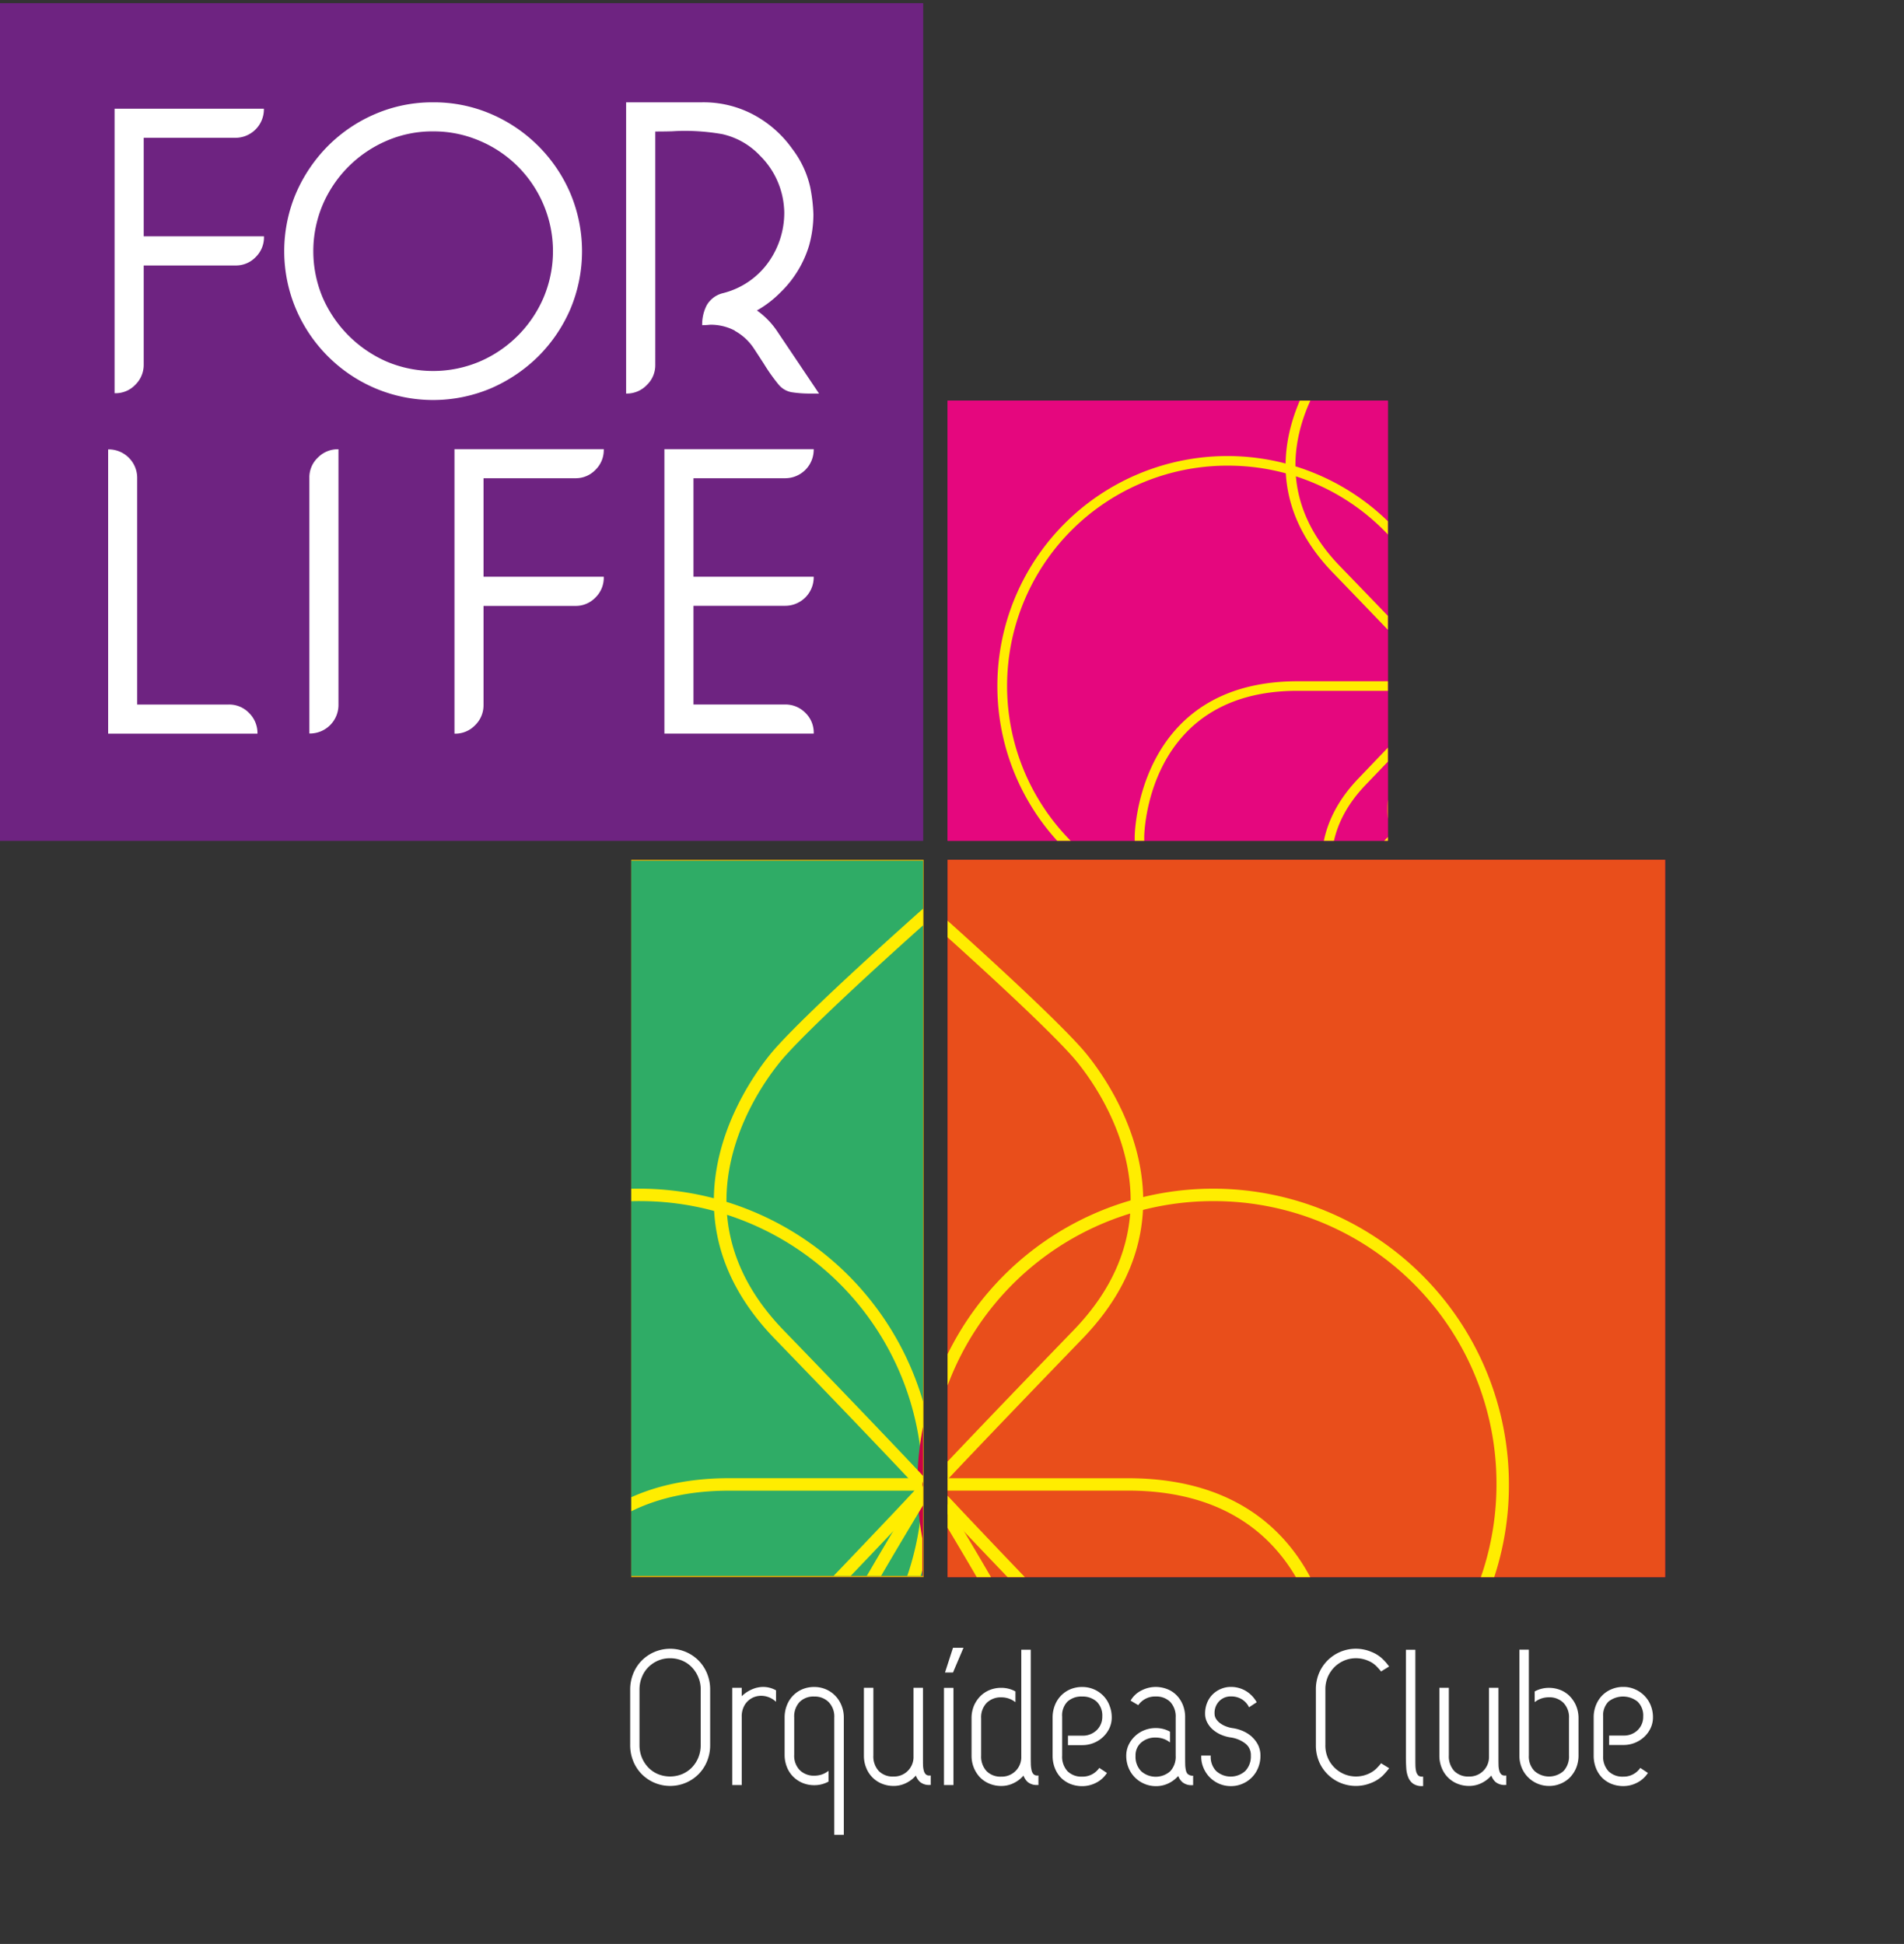 <svg id="logo_orquideas" xmlns="http://www.w3.org/2000/svg" xmlns:xlink="http://www.w3.org/1999/xlink" width="189" height="193" viewBox="0 0 189 193">
  <rect x="0" y="0" width="189" height="193" fill="#333333" stroke="none"/>
  <defs>
    <clipPath id="clip-path">
      <rect id="Retângulo_1004" data-name="Retângulo 1004" width="189" height="193" transform="translate(0 -0.312)"/>
    </clipPath>
    <clipPath id="clip-path-9">
      <rect id="Retângulo_1013" data-name="Retângulo 1013" width="43.704" height="43.704"/>
    </clipPath>
    <clipPath id="clip-path-18">
      <rect id="Retângulo_1023" data-name="Retângulo 1023" width="28.955" height="71.008"/>
    </clipPath>
    <clipPath id="clip-path-27">
      <rect id="Retângulo_1033" data-name="Retângulo 1033" width="71.228" height="71.228"/>
    </clipPath>
  </defs>
  <rect id="Retângulo_1000" data-name="Retângulo 1000" width="43.704" height="43.704" transform="translate(94.063 39.775)" fill="#e5077e"/>
  <rect id="Retângulo_1001" data-name="Retângulo 1001" width="91.642" height="83.174" transform="translate(0 0.312)" fill="#6e2381"/>
  <rect id="Retângulo_1002" data-name="Retângulo 1002" width="71.228" height="71.228" transform="translate(94.063 85.357)" fill="#cb0147"/>
  <rect id="Retângulo_1003" data-name="Retângulo 1003" width="29.021" height="71.228" transform="translate(62.658 85.357)" fill="#e6a800"/>
  <g id="Grupo_773" data-name="Grupo 773" transform="translate(0 0.312)">
    <g id="Grupo_765" data-name="Grupo 765" clip-path="url(#clip-path)">
      <path id="Caminho_7045" data-name="Caminho 7045" d="M15.5,42.533V14.29H30.322v.044a2.831,2.831,0,0,1-2.825,2.84H18.391v9.781H30.33v.066a2.738,2.738,0,0,1-.829,2,2.71,2.71,0,0,1-2,.829H18.391v9.84a2.755,2.755,0,0,1-.829,2,2.712,2.712,0,0,1-2,.844Z" transform="translate(-4.126 -3.804)" fill="#fff"/>
    </g>
    <g id="Grupo_766" data-name="Grupo 766" clip-path="url(#clip-path)">
      <path id="Caminho_7046" data-name="Caminho 7046" d="M53.228,13.42a14.306,14.306,0,0,1,5.731,1.152,14.98,14.98,0,0,1,7.9,7.9,14.83,14.83,0,0,1,0,11.462A15.048,15.048,0,0,1,63.67,38.64a15.368,15.368,0,0,1-4.711,3.177,14.744,14.744,0,0,1-11.462,0,14.887,14.887,0,0,1-7.888-7.888,14.744,14.744,0,0,1,0-11.462,15.28,15.28,0,0,1,3.177-4.711A14.886,14.886,0,0,1,47.5,14.572a14.332,14.332,0,0,1,5.731-1.152m0,2.884a11.445,11.445,0,0,0-4.608.932,12.084,12.084,0,0,0-6.355,6.355,11.859,11.859,0,0,0,0,9.216,12.289,12.289,0,0,0,6.355,6.355,11.859,11.859,0,0,0,9.216,0,12.084,12.084,0,0,0,6.355-6.355,11.859,11.859,0,0,0,0-9.216,11.886,11.886,0,0,0-6.355-6.355,11.57,11.57,0,0,0-4.608-.932" transform="translate(-10.236 -3.573)" fill="#fff"/>
    </g>
    <g id="Grupo_767" data-name="Grupo 767" clip-path="url(#clip-path)">
      <path id="Caminho_7047" data-name="Caminho 7047" d="M94.342,32.359a7.887,7.887,0,0,0,4.535-3.133A8.477,8.477,0,0,0,100.4,24.39c0-.154-.007-.316-.022-.477A8.07,8.07,0,0,0,98,18.725a7.334,7.334,0,0,0-3.772-2.15,21.877,21.877,0,0,0-3.662-.323c-.418,0-.844.015-1.291.044-.543.015-1.1.022-1.68.022V39.491a2.712,2.712,0,0,1-.844,2,2.74,2.74,0,0,1-2,.844H84.7V13.42h7.536a10.531,10.531,0,0,1,5.2,1.277A11.177,11.177,0,0,1,101.2,18.05a9.823,9.823,0,0,1,1.776,3.8,16.54,16.54,0,0,1,.316,2.7,11.632,11.632,0,0,1-.433,3.1,10.813,10.813,0,0,1-2.825,4.63,10.7,10.7,0,0,1-2.348,1.805,7.919,7.919,0,0,1,2.033,2.1l4.131,6.149h-.726a11.862,11.862,0,0,1-1.952-.125,2.167,2.167,0,0,1-1.321-.748,18.221,18.221,0,0,1-1.46-2.055c-.294-.455-.646-1-1.057-1.622a5.36,5.36,0,0,0-1.849-1.68v-.022a5.163,5.163,0,0,0-2.451-.58,7.137,7.137,0,0,1-.785.044A4.167,4.167,0,0,1,92.7,33.57a2.555,2.555,0,0,1,1.644-1.211" transform="translate(-22.549 -3.573)" fill="#fff"/>
    </g>
    <g id="Grupo_768" data-name="Grupo 768" clip-path="url(#clip-path)">
      <path id="Caminho_7048" data-name="Caminho 7048" d="M14.63,88.6V60.38a2.833,2.833,0,0,1,2.884,2.884V85.71h9.092a2.733,2.733,0,0,1,2.018.844,2.807,2.807,0,0,1,.829,2.047H14.63Z" transform="translate(-3.895 -16.074)" fill="#fff"/>
    </g>
    <g id="Grupo_769" data-name="Grupo 769" clip-path="url(#clip-path)">
      <path id="Caminho_7049" data-name="Caminho 7049" d="M41.85,88.574V63.2a2.7,2.7,0,0,1,.844-2.011,2.755,2.755,0,0,1,2-.829h.044V85.734a2.831,2.831,0,0,1-2.825,2.847H41.85Z" transform="translate(-11.141 -16.069)" fill="#fff"/>
    </g>
    <g id="Grupo_770" data-name="Grupo 770" clip-path="url(#clip-path)">
      <path id="Caminho_7050" data-name="Caminho 7050" d="M61.48,88.593V60.35H76.3v.044a2.736,2.736,0,0,1-.829,2.011,2.7,2.7,0,0,1-2,.829H64.364v9.781H76.3v.066a2.738,2.738,0,0,1-.829,2,2.7,2.7,0,0,1-2,.829H64.364v9.84a2.755,2.755,0,0,1-.829,2,2.724,2.724,0,0,1-2,.844Z" transform="translate(-16.367 -16.066)" fill="#fff"/>
    </g>
    <g id="Grupo_771" data-name="Grupo 771" clip-path="url(#clip-path)">
      <path id="Caminho_7051" data-name="Caminho 7051" d="M89.88,88.593V60.35H104.7v.044a2.831,2.831,0,0,1-2.847,2.84H92.764v9.781H104.7v.044a2.831,2.831,0,0,1-2.847,2.84H92.764v9.8h9.092a2.764,2.764,0,0,1,2.018.829,2.726,2.726,0,0,1,.829,2v.059H89.88Z" transform="translate(-23.928 -16.066)" fill="#fff"/>
    </g>
    <g id="Grupo_772" data-name="Grupo 772" clip-path="url(#clip-path)">
      <rect id="Retângulo_1011" data-name="Retângulo 1011" width="43.704" height="43.704" transform="translate(94.063 39.463)" fill="#e5077e"/>
    </g>
  </g>
  <g id="Grupo_782" data-name="Grupo 782" transform="translate(94.063 39.775)">
    <g id="Grupo_774" data-name="Grupo 774" clip-path="url(#clip-path-9)">
      <path id="Caminho_7052" data-name="Caminho 7052" d="M158.1,106.951a22.836,22.836,0,1,1,22.637-22.835A22.763,22.763,0,0,1,158.1,106.951m0-44.717A21.875,21.875,0,1,0,179.78,84.108,21.8,21.8,0,0,0,158.1,62.234" transform="translate(-130.125 -55.777)" fill="#ffed00"/>
    </g>
    <g id="Grupo_775" data-name="Grupo 775" clip-path="url(#clip-path-9)">
      <path id="Caminho_7053" data-name="Caminho 7053" d="M218.5,106.951a22.836,22.836,0,1,1,22.637-22.835A22.763,22.763,0,0,1,218.5,106.951m0-44.717A21.875,21.875,0,1,0,240.18,84.108,21.8,21.8,0,0,0,218.5,62.234" transform="translate(-146.205 -55.777)" fill="#e6a800"/>
    </g>
    <g id="Grupo_776" data-name="Grupo 776" clip-path="url(#clip-path-9)">
      <path id="Caminho_7054" data-name="Caminho 7054" d="M190.48,77.162a.454.454,0,0,1-.169-.029.54.54,0,0,1-.257-.22c-.536-.58-3.4-3.654-11.447-11.983-10-10.346-1.064-21.14-.015-22.344,2.759-3.148,11.175-10.6,11.572-10.955l.015-.015a.481.481,0,0,1,.638,0c.36.316,8.827,7.837,11.579,10.963h0c1.049,1.2,9.979,12-.015,22.344-8.167,8.446-11.014,11.513-11.476,12.012a.521.521,0,0,1-.323.213.575.575,0,0,1-.1.015m.015-44.541c-1.592,1.409-8.717,7.785-11.19,10.6-.991,1.13-9.414,11.315-.015,21.045,7.169,7.411,10.236,10.669,11.2,11.711.969-1.042,4.058-4.322,11.2-11.711,9.4-9.73.976-19.915-.015-21.045-2.414-2.759-9.576-9.18-11.175-10.6" transform="translate(-140.363 -47.847)" fill="#ffed00"/>
    </g>
    <g id="Grupo_777" data-name="Grupo 777" clip-path="url(#clip-path-9)">
      <path id="Caminho_7055" data-name="Caminho 7055" d="M191.778,127.71a.469.469,0,0,1-.315-.117c-.279-.249-6.868-6.134-9.011-8.593-.822-.947-7.822-9.466.015-17.625,6.333-6.6,8.541-8.989,8.915-9.392a.432.432,0,0,1,.22-.176.421.421,0,0,1,.1-.029.437.437,0,0,1,.257.022.526.526,0,0,1,.257.213c.44.477,2.686,2.906,8.886,9.37,7.837,8.167.837,16.686.015,17.625-2.106,2.414-8.292,7.947-9,8.585l-.015.015a.6.6,0,0,1-.323.1m.015-34.759c-.837.9-3.243,3.478-8.629,9.084-7.25,7.551-.748,15.461.015,16.334,1.842,2.113,7.235,6.993,8.607,8.226,1.365-1.225,6.743-6.076,8.615-8.226.763-.881,7.264-8.791.015-16.334-5.379-5.606-7.793-8.189-8.622-9.084" transform="translate(-141.66 -63.893)" fill="#ffed00"/>
    </g>
    <g id="Grupo_778" data-name="Grupo 778" clip-path="url(#clip-path-9)">
      <path id="Caminho_7056" data-name="Caminho 7056" d="M170.935,123.772H153.977a.476.476,0,0,1-.477-.477V107.189c0-.154.183-15.439,16.18-15.439h15.4a.476.476,0,0,1,.477.477V110.2c-.015,4.058-4.982,13.568-14.624,13.568m-16.488-.954h16.481c9.011,0,13.656-8.842,13.656-12.614V92.7H169.665c-15.043,0-15.219,14.338-15.219,14.485Z" transform="translate(-134.928 -63.888)" fill="#ffed00"/>
    </g>
    <g id="Grupo_779" data-name="Grupo 779" clip-path="url(#clip-path-9)">
      <path id="Caminho_7057" data-name="Caminho 7057" d="M227.435,123.772H210.477c-9.642,0-14.617-9.51-14.617-13.575V92.227a.476.476,0,0,1,.477-.477h15.395c15.989,0,16.18,15.285,16.18,15.439V123.3a.481.481,0,0,1-.477.477M196.814,92.7v17.5c0,3.772,4.645,12.614,13.656,12.614H226.95v-15.63c0-.147-.176-14.485-15.219-14.485H196.814Z" transform="translate(-146.205 -63.888)" fill="#ffed00"/>
    </g>
    <g id="Grupo_780" data-name="Grupo 780" clip-path="url(#clip-path-9)">
      <path id="Caminho_7058" data-name="Caminho 7058" d="M194.155,110.871c-3.317,0-4.894-1.526-5.635-2.8a8.122,8.122,0,0,1,.139-7.5c1.959-3.449,5.063-8.549,5.092-8.593a.481.481,0,1,1,.822.5c-.029.051-3.126,5.136-5.078,8.571a7.106,7.106,0,0,0-.139,6.545c.9,1.541,2.517,2.326,4.814,2.326a.476.476,0,0,1,.477.477.5.5,0,0,1-.492.477" transform="translate(-144.023 -63.887)" fill="#e6a800"/>
    </g>
    <g id="Grupo_781" data-name="Grupo 781" clip-path="url(#clip-path-9)">
      <path id="Caminho_7059" data-name="Caminho 7059" d="M196.345,110.871a.477.477,0,1,1,0-.954c2.3,0,3.911-.785,4.806-2.326a7.106,7.106,0,0,0-.139-6.545c-1.952-3.434-5.048-8.519-5.078-8.571a.481.481,0,0,1,.822-.5c.029.051,3.133,5.151,5.092,8.593a8.143,8.143,0,0,1,.139,7.5c-.748,1.277-2.326,2.8-5.643,2.8" transform="translate(-146.206 -63.887)" fill="#e6a800"/>
    </g>
  </g>
  <g id="Grupo_784" data-name="Grupo 784" transform="translate(0 0.312)">
    <g id="Grupo_783" data-name="Grupo 783" clip-path="url(#clip-path)">
      <rect id="Retângulo_1021" data-name="Retângulo 1021" width="28.955" height="71.008" transform="translate(62.665 85.141)" fill="#2fac66"/>
    </g>
  </g>
  <g id="Grupo_793" data-name="Grupo 793" transform="translate(62.665 85.452)">
    <g id="Grupo_785" data-name="Grupo 785" clip-path="url(#clip-path-18)">
      <path id="Caminho_7060" data-name="Caminho 7060" d="M76.239,219.127a29.36,29.36,0,1,1,29.109-29.359,29.27,29.27,0,0,1-29.109,29.359m0-57.484a28.127,28.127,0,1,0,27.876,28.126,28.03,28.03,0,0,0-27.876-28.126" transform="translate(-75.212 -127.845)" fill="#ffed00"/>
    </g>
    <g id="Grupo_786" data-name="Grupo 786" clip-path="url(#clip-path-18)">
      <path id="Caminho_7061" data-name="Caminho 7061" d="M153.889,219.127A29.36,29.36,0,1,1,183,189.769a29.27,29.27,0,0,1-29.109,29.359m0-57.484a28.127,28.127,0,1,0,27.876,28.126,28.03,28.03,0,0,0-27.876-28.126" transform="translate(-95.884 -127.845)" fill="#cb0147"/>
    </g>
    <g id="Grupo_787" data-name="Grupo 787" clip-path="url(#clip-path-18)">
      <path id="Caminho_7062" data-name="Caminho 7062" d="M117.864,180.841a.527.527,0,0,1-.213-.044.634.634,0,0,1-.33-.286c-.69-.741-4.373-4.7-14.72-15.4-12.856-13.3-1.372-27.187-.022-28.72,3.552-4.043,14.367-13.626,14.881-14.081.007-.007.015-.007.015-.015a.617.617,0,0,1,.822,0c.462.411,11.344,10.075,14.881,14.1h0c1.35,1.541,12.834,15.424-.022,28.72-10.493,10.86-14.162,14.8-14.756,15.439a.6.6,0,0,1-.286.235.722.722,0,0,1-.117.037.415.415,0,0,1-.132.022m.022-57.264c-2.04,1.82-11.2,10.009-14.382,13.626-1.277,1.453-12.107,14.551-.022,27.055,9.216,9.532,13.157,13.722,14.4,15.057,1.247-1.343,5.217-5.562,14.4-15.057,12.085-12.5,1.255-25.6-.022-27.055-3.1-3.537-12.313-11.8-14.367-13.626" transform="translate(-88.374 -117.656)" fill="#ffed00"/>
    </g>
    <g id="Grupo_788" data-name="Grupo 788" clip-path="url(#clip-path-18)">
      <path id="Caminho_7063" data-name="Caminho 7063" d="M119.543,245.819a.623.623,0,0,1-.411-.154c-.36-.323-8.827-7.888-11.579-11.051-1.057-1.218-10.053-12.166.022-22.667,8.138-8.482,10.985-11.557,11.462-12.078a.586.586,0,0,1,.286-.227.889.889,0,0,1,.132-.037.621.621,0,0,1,.66.294c.565.609,3.456,3.742,11.425,12.041,10.075,10.493,1.079,21.448.022,22.666-2.708,3.1-10.662,10.214-11.579,11.036l-.015.015a.658.658,0,0,1-.426.161m.007-44.695c-1.071,1.152-4.175,4.469-11.087,11.674-9.319,9.708-.961,19.871.022,21,2.363,2.715,9.3,8.989,11.065,10.574,1.754-1.57,8.673-7.815,11.08-10.574.983-1.13,9.334-11.293.022-21-6.927-7.2-10.031-10.515-11.1-11.674" transform="translate(-90.045 -138.276)" fill="#ffed00"/>
    </g>
    <g id="Grupo_789" data-name="Grupo 789" clip-path="url(#clip-path-18)">
      <path id="Caminho_7064" data-name="Caminho 7064" d="M92.727,240.76h-21.8a.62.62,0,0,1-.616-.616V219.436c0-.2.235-19.856,20.8-19.856h19.8a.62.62,0,0,1,.616.616V223.3c0,5.225-6.391,17.457-18.792,17.457m-21.184-1.233H92.734c11.586,0,17.559-11.366,17.559-16.217V200.82H91.105c-19.342,0-19.57,18.433-19.57,18.623v20.084Z" transform="translate(-81.383 -138.273)" fill="#ffed00"/>
    </g>
    <g id="Grupo_790" data-name="Grupo 790" clip-path="url(#clip-path-18)">
      <path id="Caminho_7065" data-name="Caminho 7065" d="M165.37,240.76H143.562c-12.4,0-18.792-12.232-18.792-17.449V200.2a.62.62,0,0,1,.616-.616h19.8c20.561,0,20.8,19.651,20.8,19.849v20.707a.615.615,0,0,1-.609.624M126,200.813v22.5c0,4.85,5.973,16.217,17.559,16.217h21.192V219.436c0-.183-.227-18.623-19.57-18.623Z" transform="translate(-95.881 -138.273)" fill="#cb0147"/>
    </g>
    <g id="Grupo_791" data-name="Grupo 791" clip-path="url(#clip-path-18)">
      <path id="Caminho_7066" data-name="Caminho 7066" d="M122.58,224.168c-4.256,0-6.289-1.959-7.25-3.6-1.746-2.994-1.211-7.206.176-9.642,2.524-4.432,6.509-10.985,6.545-11.051a.612.612,0,0,1,.844-.205.618.618,0,0,1,.205.844c-.044.066-4.014,6.6-6.531,11.021a9.113,9.113,0,0,0-.183,8.409c1.152,1.981,3.236,2.986,6.186,2.986a.62.62,0,0,1,.616.616.606.606,0,0,1-.609.624" transform="translate(-93.075 -138.272)" fill="#ffed00"/>
    </g>
    <g id="Grupo_792" data-name="Grupo 792" clip-path="url(#clip-path-18)">
      <path id="Caminho_7067" data-name="Caminho 7067" d="M125.406,224.171a.616.616,0,1,1,0-1.233c2.95,0,5.026-1.005,6.186-2.986a9.113,9.113,0,0,0-.183-8.409c-2.51-4.417-6.487-10.955-6.531-11.021a.617.617,0,0,1,.205-.844.61.61,0,0,1,.844.205c.037.066,4.021,6.619,6.545,11.051,1.387,2.436,1.915,6.641.176,9.642-.954,1.644-2.986,3.6-7.242,3.6" transform="translate(-95.886 -138.274)" fill="#cb0147"/>
    </g>
  </g>
  <g id="Grupo_795" data-name="Grupo 795" transform="translate(0 0.312)">
    <g id="Grupo_794" data-name="Grupo 794" clip-path="url(#clip-path)">
      <rect id="Retângulo_1031" data-name="Retângulo 1031" width="71.228" height="71.228" transform="translate(94.063 85.045)" fill="#e94e1b"/>
    </g>
  </g>
  <g id="Grupo_804" data-name="Grupo 804" transform="translate(94.063 85.357)">
    <g id="Grupo_796" data-name="Grupo 796" clip-path="url(#clip-path-27)">
      <path id="Caminho_7068" data-name="Caminho 7068" d="M76.239,219.127a29.36,29.36,0,1,1,29.109-29.359,29.27,29.27,0,0,1-29.109,29.359m0-57.484a28.127,28.127,0,1,0,27.876,28.126,28.03,28.03,0,0,0-27.876-28.126" transform="translate(-106.61 -127.749)" fill="#ffed00"/>
    </g>
    <g id="Grupo_797" data-name="Grupo 797" clip-path="url(#clip-path-27)">
      <path id="Caminho_7069" data-name="Caminho 7069" d="M153.889,219.127A29.36,29.36,0,1,1,183,189.769a29.27,29.27,0,0,1-29.109,29.359m0-57.484a28.127,28.127,0,1,0,27.876,28.126,28.03,28.03,0,0,0-27.876-28.126" transform="translate(-127.282 -127.749)" fill="#ffed00"/>
    </g>
    <g id="Grupo_798" data-name="Grupo 798" clip-path="url(#clip-path-27)">
      <path id="Caminho_7070" data-name="Caminho 7070" d="M117.864,180.841a.527.527,0,0,1-.213-.044.634.634,0,0,1-.33-.286c-.69-.741-4.373-4.7-14.72-15.4-12.856-13.3-1.372-27.187-.022-28.72,3.552-4.043,14.367-13.626,14.881-14.081.007-.007.015-.007.015-.015a.617.617,0,0,1,.822,0c.462.411,11.344,10.075,14.881,14.1h0c1.35,1.541,12.834,15.424-.022,28.72-10.493,10.86-14.162,14.8-14.756,15.439a.6.6,0,0,1-.286.235.722.722,0,0,1-.117.037.415.415,0,0,1-.132.022m.022-57.264c-2.04,1.82-11.2,10.009-14.382,13.626-1.277,1.453-12.107,14.551-.022,27.055,9.216,9.532,13.157,13.722,14.4,15.057,1.247-1.343,5.217-5.562,14.4-15.057,12.085-12.5,1.255-25.6-.022-27.055-3.1-3.537-12.313-11.8-14.367-13.626" transform="translate(-119.772 -117.56)" fill="#ffed00"/>
    </g>
    <g id="Grupo_799" data-name="Grupo 799" clip-path="url(#clip-path-27)">
      <path id="Caminho_7071" data-name="Caminho 7071" d="M119.543,245.819a.623.623,0,0,1-.411-.154c-.36-.323-8.827-7.888-11.579-11.051-1.057-1.218-10.053-12.166.022-22.667,8.138-8.482,10.985-11.557,11.462-12.078a.586.586,0,0,1,.286-.227.889.889,0,0,1,.132-.037.621.621,0,0,1,.66.294c.565.609,3.456,3.742,11.425,12.041,10.075,10.493,1.079,21.448.022,22.666-2.708,3.1-10.662,10.214-11.579,11.036l-.015.015a.658.658,0,0,1-.426.161m.007-44.695c-1.071,1.152-4.175,4.469-11.087,11.674-9.319,9.708-.961,19.871.022,21,2.363,2.715,9.3,8.989,11.065,10.574,1.754-1.57,8.673-7.815,11.08-10.574.983-1.13,9.334-11.293.022-21-6.927-7.2-10.031-10.515-11.1-11.674" transform="translate(-121.443 -138.181)" fill="#ffed00"/>
    </g>
    <g id="Grupo_800" data-name="Grupo 800" clip-path="url(#clip-path-27)">
      <path id="Caminho_7072" data-name="Caminho 7072" d="M92.727,240.76h-21.8a.62.62,0,0,1-.616-.616V219.436c0-.2.235-19.856,20.8-19.856h19.8a.62.62,0,0,1,.616.616V223.3c0,5.225-6.391,17.457-18.792,17.457m-21.184-1.233H92.734c11.586,0,17.559-11.366,17.559-16.217V200.82H91.105c-19.342,0-19.57,18.433-19.57,18.623v20.084Z" transform="translate(-112.781 -138.177)" fill="#ffed00"/>
    </g>
    <g id="Grupo_801" data-name="Grupo 801" clip-path="url(#clip-path-27)">
      <path id="Caminho_7073" data-name="Caminho 7073" d="M165.37,240.76H143.562c-12.4,0-18.792-12.232-18.792-17.449V200.2a.62.62,0,0,1,.616-.616h19.8c20.561,0,20.8,19.651,20.8,19.849v20.707a.615.615,0,0,1-.609.624M126,200.813v22.5c0,4.85,5.973,16.217,17.559,16.217h21.192V219.436c0-.183-.227-18.623-19.57-18.623Z" transform="translate(-127.28 -138.177)" fill="#ffed00"/>
    </g>
    <g id="Grupo_802" data-name="Grupo 802" clip-path="url(#clip-path-27)">
      <path id="Caminho_7074" data-name="Caminho 7074" d="M122.58,224.168c-4.256,0-6.289-1.959-7.25-3.6-1.746-2.994-1.211-7.206.176-9.642,2.524-4.432,6.509-10.985,6.545-11.051a.612.612,0,0,1,.844-.205.618.618,0,0,1,.205.844c-.044.066-4.014,6.6-6.531,11.021a9.113,9.113,0,0,0-.183,8.409c1.152,1.981,3.236,2.986,6.186,2.986a.62.62,0,0,1,.616.616.606.606,0,0,1-.609.624" transform="translate(-124.473 -138.176)" fill="#ffed00"/>
    </g>
    <g id="Grupo_803" data-name="Grupo 803" clip-path="url(#clip-path-27)">
      <path id="Caminho_7075" data-name="Caminho 7075" d="M125.406,224.171a.616.616,0,1,1,0-1.233c2.95,0,5.026-1.005,6.186-2.986a9.113,9.113,0,0,0-.183-8.409c-2.51-4.417-6.487-10.955-6.531-11.021a.617.617,0,0,1,.205-.844.61.61,0,0,1,.844.205c.037.066,4.021,6.619,6.545,11.051,1.387,2.436,1.915,6.641.176,9.642-.954,1.644-2.986,3.6-7.242,3.6" transform="translate(-127.285 -138.179)" fill="#ffed00"/>
    </g>
  </g>
  <g id="Grupo_820" data-name="Grupo 820" transform="translate(0 0.312)">
    <g id="Grupo_805" data-name="Grupo 805" clip-path="url(#clip-path)">
      <path id="Caminho_7076" data-name="Caminho 7076" d="M92.03,223.819a3.981,3.981,0,0,0-5.621,0,3.92,3.92,0,0,0-.851,1.291,4.216,4.216,0,0,0-.308,1.614v5.489a4.163,4.163,0,0,0,.308,1.614,3.92,3.92,0,0,0,.851,1.291,3.98,3.98,0,0,0,1.269.851,4.006,4.006,0,0,0,3.082,0,3.98,3.98,0,0,0,1.269-.851,3.92,3.92,0,0,0,.851-1.291,4.189,4.189,0,0,0,.308-1.614v-5.489a4.163,4.163,0,0,0-.308-1.614,3.92,3.92,0,0,0-.851-1.291m.22,2.906v5.489a3.224,3.224,0,0,1-.242,1.262,3.105,3.105,0,0,1-.653.991,2.988,2.988,0,0,1-.969.646,3.186,3.186,0,0,1-2.355,0,2.881,2.881,0,0,1-.961-.646,3.1,3.1,0,0,1-.653-.991,3.224,3.224,0,0,1-.242-1.262v-5.489a3.224,3.224,0,0,1,.242-1.262,2.879,2.879,0,0,1,.653-.991,3.11,3.11,0,0,1,.969-.646,3.015,3.015,0,0,1,1.174-.227,3.1,3.1,0,0,1,1.174.227,2.881,2.881,0,0,1,.961.646,3.105,3.105,0,0,1,.653.991,3.007,3.007,0,0,1,.249,1.262" transform="translate(-22.695 -59.276)" fill="#fff"/>
    </g>
    <g id="Grupo_806" data-name="Grupo 806" clip-path="url(#clip-path)">
      <path id="Caminho_7077" data-name="Caminho 7077" d="M101.511,227.892a3.362,3.362,0,0,0-1.512.851v-.836H99.06v9.657H100v-6.78a2.182,2.182,0,0,1,.323-1.218,1.921,1.921,0,0,1,.814-.7,1.971,1.971,0,0,1,1.057-.147,2.145,2.145,0,0,1,1.064.455l.147.117v-1.13l-.051-.029a2.572,2.572,0,0,0-1.842-.235" transform="translate(-26.372 -60.649)" fill="#fff"/>
    </g>
    <g id="Grupo_807" data-name="Grupo 807" clip-path="url(#clip-path)">
      <path id="Caminho_7078" data-name="Caminho 7078" d="M111.144,228.674a2.888,2.888,0,0,0-.932-.624,2.936,2.936,0,0,0-1.137-.22,3.021,3.021,0,0,0-1.159.22,2.83,2.83,0,0,0-.932.631,2.885,2.885,0,0,0-.616.961,3.272,3.272,0,0,0-.227,1.218v3.691a3.256,3.256,0,0,0,.235,1.247,2.826,2.826,0,0,0,.638.961,2.97,2.97,0,0,0,.932.609,3.035,3.035,0,0,0,1.13.213,2.915,2.915,0,0,0,1.372-.33l.051-.029v-1.064l-.147.1a2.121,2.121,0,0,1-.58.279,2.377,2.377,0,0,1-.69.1,1.984,1.984,0,0,1-1.431-.543,2.047,2.047,0,0,1-.558-1.541v-3.691a2.116,2.116,0,0,1,.528-1.534,1.936,1.936,0,0,1,1.46-.55,1.959,1.959,0,0,1,1.431.55,2.051,2.051,0,0,1,.558,1.534v11.645h.947V230.868a3.134,3.134,0,0,0-.235-1.218,2.965,2.965,0,0,0-.638-.976" transform="translate(-28.256 -60.653)" fill="#fff"/>
    </g>
    <g id="Grupo_808" data-name="Grupo 808" clip-path="url(#clip-path)">
      <path id="Caminho_7079" data-name="Caminho 7079" d="M123.019,236.54a.769.769,0,0,1-.2-.36,2.236,2.236,0,0,1-.081-.594c-.007-.242-.007-.506-.007-.807V227.94h-.939v6.81a1.931,1.931,0,0,1-1.989,2,1.936,1.936,0,0,1-1.46-.55,2.131,2.131,0,0,1-.536-1.534V227.94h-.939v6.721a3.132,3.132,0,0,0,.227,1.218,2.79,2.79,0,0,0,1.548,1.578,3.052,3.052,0,0,0,1.159.227,2.777,2.777,0,0,0,1.313-.316,3.085,3.085,0,0,0,.91-.712,1.6,1.6,0,0,0,.411.631,1.392,1.392,0,0,0,.969.3h.1v-.939h-.1a.515.515,0,0,1-.389-.11" transform="translate(-31.113 -60.682)" fill="#fff"/>
    </g>
    <g id="Grupo_809" data-name="Grupo 809" clip-path="url(#clip-path)">
      <rect id="Retângulo_1045" data-name="Retângulo 1045" width="0.939" height="9.649" transform="translate(93.704 167.265)" fill="#fff"/>
    </g>
    <g id="Grupo_810" data-name="Grupo 810" clip-path="url(#clip-path)">
      <path id="Caminho_7080" data-name="Caminho 7080" d="M127.84,224.981h.792l1.042-2.451h-1.042Z" transform="translate(-34.033 -59.242)" fill="#fff"/>
    </g>
    <g id="Grupo_811" data-name="Grupo 811" clip-path="url(#clip-path)">
      <path id="Caminho_7081" data-name="Caminho 7081" d="M137.586,235.154a.9.9,0,0,1-.2-.4,3.29,3.29,0,0,1-.073-.66c-.007-.264-.007-.558-.007-.888V222.79h-.939v10.6a1.931,1.931,0,0,1-1.989,2,1.936,1.936,0,0,1-1.46-.55,2.137,2.137,0,0,1-.536-1.541V229.6a2.052,2.052,0,0,1,.558-1.541,1.984,1.984,0,0,1,1.431-.543,2.339,2.339,0,0,1,.69.1,2.122,2.122,0,0,1,.58.279l.147.1v-1.064l-.051-.029a2.894,2.894,0,0,0-1.372-.33,3.007,3.007,0,0,0-1.13.213,2.829,2.829,0,0,0-.932.616,3.108,3.108,0,0,0-.638.954,3.192,3.192,0,0,0-.235,1.24v3.691a3.158,3.158,0,0,0,.227,1.218,3.042,3.042,0,0,0,.616.961,2.811,2.811,0,0,0,.932.624,3.052,3.052,0,0,0,1.159.227,2.777,2.777,0,0,0,1.313-.316,3.085,3.085,0,0,0,.91-.712,1.6,1.6,0,0,0,.411.631,1.4,1.4,0,0,0,.969.3h.1v-.939h-.1a.5.5,0,0,1-.382-.132" transform="translate(-34.989 -59.311)" fill="#fff"/>
    </g>
    <g id="Grupo_812" data-name="Grupo 812" clip-path="url(#clip-path)">
      <path id="Caminho_7082" data-name="Caminho 7082" d="M147.4,228.674a2.888,2.888,0,0,0-.932-.624,2.936,2.936,0,0,0-1.137-.22,3.02,3.02,0,0,0-1.159.22,2.83,2.83,0,0,0-.932.631,2.885,2.885,0,0,0-.616.961,3.272,3.272,0,0,0-.227,1.218v3.786a3.308,3.308,0,0,0,.227,1.247,2.885,2.885,0,0,0,.616.961,2.812,2.812,0,0,0,.932.609,3.19,3.19,0,0,0,1.159.213,3,3,0,0,0,1.372-.33,2.745,2.745,0,0,0,1.035-.9l.051-.081-.756-.5-.051.066a2,2,0,0,1-1.651.8,1.96,1.96,0,0,1-1.46-.543,2.123,2.123,0,0,1-.528-1.541v-3.882a1.944,1.944,0,0,1,.528-1.482,2.032,2.032,0,0,1,1.46-.506,2.074,2.074,0,0,1,1.438.506,1.925,1.925,0,0,1,.558,1.482,1.831,1.831,0,0,1-.558,1.357,1.984,1.984,0,0,1-1.431.543h-1.416v.939h1.416a3.007,3.007,0,0,0,1.13-.213,2.961,2.961,0,0,0,.925-.587,2.916,2.916,0,0,0,.638-.873,2.537,2.537,0,0,0,.235-1.071,3.134,3.134,0,0,0-.235-1.218,2.771,2.771,0,0,0-.631-.969" transform="translate(-37.91 -60.653)" fill="#fff"/>
    </g>
    <g id="Grupo_813" data-name="Grupo 813" clip-path="url(#clip-path)">
      <path id="Caminho_7083" data-name="Caminho 7083" d="M158.484,236.5a.761.761,0,0,1-.205-.382,3.047,3.047,0,0,1-.073-.631c-.007-.249-.007-.536-.007-.851v-3.786a3.218,3.218,0,0,0-.227-1.24,2.928,2.928,0,0,0-.616-.954,2.686,2.686,0,0,0-.932-.616,3.19,3.19,0,0,0-1.159-.213,3.06,3.06,0,0,0-1.394.345,2.511,2.511,0,0,0-1.035.932l-.051.081.756.448.051-.059a2.022,2.022,0,0,1,1.673-.8,1.96,1.96,0,0,1,1.46.543,2.132,2.132,0,0,1,.536,1.548v3.786a2.118,2.118,0,0,1-.536,1.541,2.173,2.173,0,0,1-2.891,0,2.051,2.051,0,0,1-.558-1.534,1.661,1.661,0,0,1,.558-1.306,2.1,2.1,0,0,1,1.438-.5,2.427,2.427,0,0,1,.7.1,2.121,2.121,0,0,1,.58.279l.147.1v-1.064l-.051-.029a2.886,2.886,0,0,0-1.365-.33,3.008,3.008,0,0,0-1.13.213,2.88,2.88,0,0,0-.925.587,2.916,2.916,0,0,0-.638.873,2.512,2.512,0,0,0-.235,1.071,3.134,3.134,0,0,0,.235,1.218,2.919,2.919,0,0,0,1.57,1.578,2.941,2.941,0,0,0,1.137.227,2.815,2.815,0,0,0,1.328-.316,3.071,3.071,0,0,0,.888-.69,1.57,1.57,0,0,0,.411.609,1.4,1.4,0,0,0,.969.3h.1v-.939h-.1a.687.687,0,0,1-.4-.147" transform="translate(-40.558 -60.653)" fill="#fff"/>
    </g>
    <g id="Grupo_814" data-name="Grupo 814" clip-path="url(#clip-path)">
      <path id="Caminho_7084" data-name="Caminho 7084" d="M167.566,232.8a3.379,3.379,0,0,0-.9-.587,3.9,3.9,0,0,0-1.093-.308,2.992,2.992,0,0,1-.653-.183,2.341,2.341,0,0,1-.565-.316,1.627,1.627,0,0,1-.389-.426.965.965,0,0,1-.139-.514,1.659,1.659,0,0,1,.47-1.24,1.566,1.566,0,0,1,1.145-.462,2.023,2.023,0,0,1,1.071.272,1.9,1.9,0,0,1,.69.719l.044.088.763-.5-.044-.073a3.011,3.011,0,0,0-1.035-1.049,2.869,2.869,0,0,0-1.49-.4,2.488,2.488,0,0,0-.991.2,2.555,2.555,0,0,0-.814.543,2.442,2.442,0,0,0-.55.837,2.824,2.824,0,0,0-.2,1.079,1.852,1.852,0,0,0,.213.873,2.41,2.41,0,0,0,.55.7,3.159,3.159,0,0,0,.8.506,3.845,3.845,0,0,0,.976.279,3.08,3.08,0,0,1,1.453.6,1.432,1.432,0,0,1,.55,1.2,2.08,2.08,0,0,1-.558,1.534,2.163,2.163,0,0,1-2.891-.007,2.009,2.009,0,0,1-.536-1.431v-.1h-.939v.1a2.753,2.753,0,0,0,.227,1.13,2.948,2.948,0,0,0,.616.932,3,3,0,0,0,.932.638,2.932,2.932,0,0,0,1.167.235,2.812,2.812,0,0,0,1.137-.227,2.875,2.875,0,0,0,1.563-1.578,3.134,3.134,0,0,0,.235-1.218,2.43,2.43,0,0,0-.213-1.013,2.726,2.726,0,0,0-.609-.829" transform="translate(-43.263 -60.65)" fill="#fff"/>
    </g>
    <g id="Grupo_815" data-name="Grupo 815" clip-path="url(#clip-path)">
      <path id="Caminho_7085" data-name="Caminho 7085" d="M179.191,225.456a3.264,3.264,0,0,1,.653-.969,3.131,3.131,0,0,1,.969-.653,3.031,3.031,0,0,1,2.348,0,2.486,2.486,0,0,1,.829.528c.191.191.338.36.44.484l.051.066.8-.492-.059-.081a5.6,5.6,0,0,0-.58-.66,3.441,3.441,0,0,0-1.123-.712,3.966,3.966,0,0,0-5.2,2.121,4.17,4.17,0,0,0-.308,1.636v5.489a4.17,4.17,0,0,0,.308,1.636,3.949,3.949,0,0,0,2.121,2.121,4.006,4.006,0,0,0,3.082,0,3.523,3.523,0,0,0,1.123-.712,7.261,7.261,0,0,0,.58-.66l.059-.081-.8-.492-.051.066c-.1.125-.249.294-.44.484a2.786,2.786,0,0,1-.829.528,3.031,3.031,0,0,1-2.348,0,3.06,3.06,0,0,1-1.864-2.891v-5.489a3.134,3.134,0,0,1,.242-1.269" transform="translate(-47.39 -59.276)" fill="#fff"/>
    </g>
    <g id="Grupo_816" data-name="Grupo 816" clip-path="url(#clip-path)">
      <path id="Caminho_7086" data-name="Caminho 7086" d="M191.408,235.257a.824.824,0,0,1-.2-.374,2.81,2.81,0,0,1-.073-.6c-.007-.242-.007-.536-.007-.888v-10.6h-.939v10.6c0,.455.015.837.037,1.174a2.827,2.827,0,0,0,.2.9,1.426,1.426,0,0,0,.484.624,1.516,1.516,0,0,0,.888.235h.1v-.939h-.1a.537.537,0,0,1-.389-.125" transform="translate(-50.632 -59.311)" fill="#fff"/>
    </g>
    <g id="Grupo_817" data-name="Grupo 817" clip-path="url(#clip-path)">
      <path id="Caminho_7087" data-name="Caminho 7087" d="M200.869,236.54a.769.769,0,0,1-.2-.36,2.236,2.236,0,0,1-.081-.594c-.007-.242-.007-.506-.007-.807V227.94h-.939v6.81a1.931,1.931,0,0,1-1.989,2,1.936,1.936,0,0,1-1.46-.55,2.131,2.131,0,0,1-.536-1.534V227.94h-.939v6.721a3.132,3.132,0,0,0,.227,1.218,2.79,2.79,0,0,0,1.548,1.578,3.052,3.052,0,0,0,1.159.227,2.777,2.777,0,0,0,1.313-.316,3.085,3.085,0,0,0,.91-.712,1.6,1.6,0,0,0,.411.631,1.392,1.392,0,0,0,.969.3h.1v-.939h-.1a.5.5,0,0,1-.389-.11" transform="translate(-51.838 -60.682)" fill="#fff"/>
    </g>
    <g id="Grupo_818" data-name="Grupo 818" clip-path="url(#clip-path)">
      <path id="Caminho_7088" data-name="Caminho 7088" d="M210.544,227.4a2.755,2.755,0,0,0-.932-.616,3.063,3.063,0,0,0-1.13-.213,2.915,2.915,0,0,0-1.372.33l-.051.022v1.064l.147-.1a2.122,2.122,0,0,1,.58-.279,2.415,2.415,0,0,1,.69-.1,1.972,1.972,0,0,1,1.431.543,2.047,2.047,0,0,1,.558,1.541v3.691a2.118,2.118,0,0,1-.536,1.541,2.174,2.174,0,0,1-2.891,0,2.051,2.051,0,0,1-.558-1.534V222.78h-.939v10.508a3.134,3.134,0,0,0,.235,1.218,2.919,2.919,0,0,0,1.57,1.578,2.931,2.931,0,0,0,1.13.227,2.893,2.893,0,0,0,1.159-.227,2.811,2.811,0,0,0,.932-.624,3.052,3.052,0,0,0,.616-.954,3.272,3.272,0,0,0,.227-1.218V229.6a3.219,3.219,0,0,0-.235-1.24,2.964,2.964,0,0,0-.631-.954" transform="translate(-54.719 -59.308)" fill="#fff"/>
    </g>
    <g id="Grupo_819" data-name="Grupo 819" clip-path="url(#clip-path)">
      <path id="Caminho_7089" data-name="Caminho 7089" d="M218.54,232.648h-1.416v.939h1.416a3.011,3.011,0,0,0,2.062-.8,2.826,2.826,0,0,0,.638-.873,2.512,2.512,0,0,0,.235-1.071,3.134,3.134,0,0,0-.235-1.218,2.919,2.919,0,0,0-1.57-1.578,2.811,2.811,0,0,0-1.137-.227,2.954,2.954,0,0,0-1.167.227,2.811,2.811,0,0,0-.932.624,2.885,2.885,0,0,0-.616.961,3.158,3.158,0,0,0-.227,1.218v3.786a3.308,3.308,0,0,0,.227,1.247,2.885,2.885,0,0,0,.616.961,2.812,2.812,0,0,0,.932.609,3.19,3.19,0,0,0,1.159.213,2.95,2.95,0,0,0,1.365-.33,2.745,2.745,0,0,0,1.035-.9l.051-.073-.756-.5-.051.066a2,2,0,0,1-1.651.8,1.96,1.96,0,0,1-1.46-.543,2.123,2.123,0,0,1-.528-1.541v-3.882a1.944,1.944,0,0,1,.528-1.482,2.316,2.316,0,0,1,2.891,0,1.914,1.914,0,0,1,.558,1.482,1.831,1.831,0,0,1-.558,1.357,1.933,1.933,0,0,1-1.409.528" transform="translate(-57.394 -60.65)" fill="#fff"/>
    </g>
  </g>
</svg>
